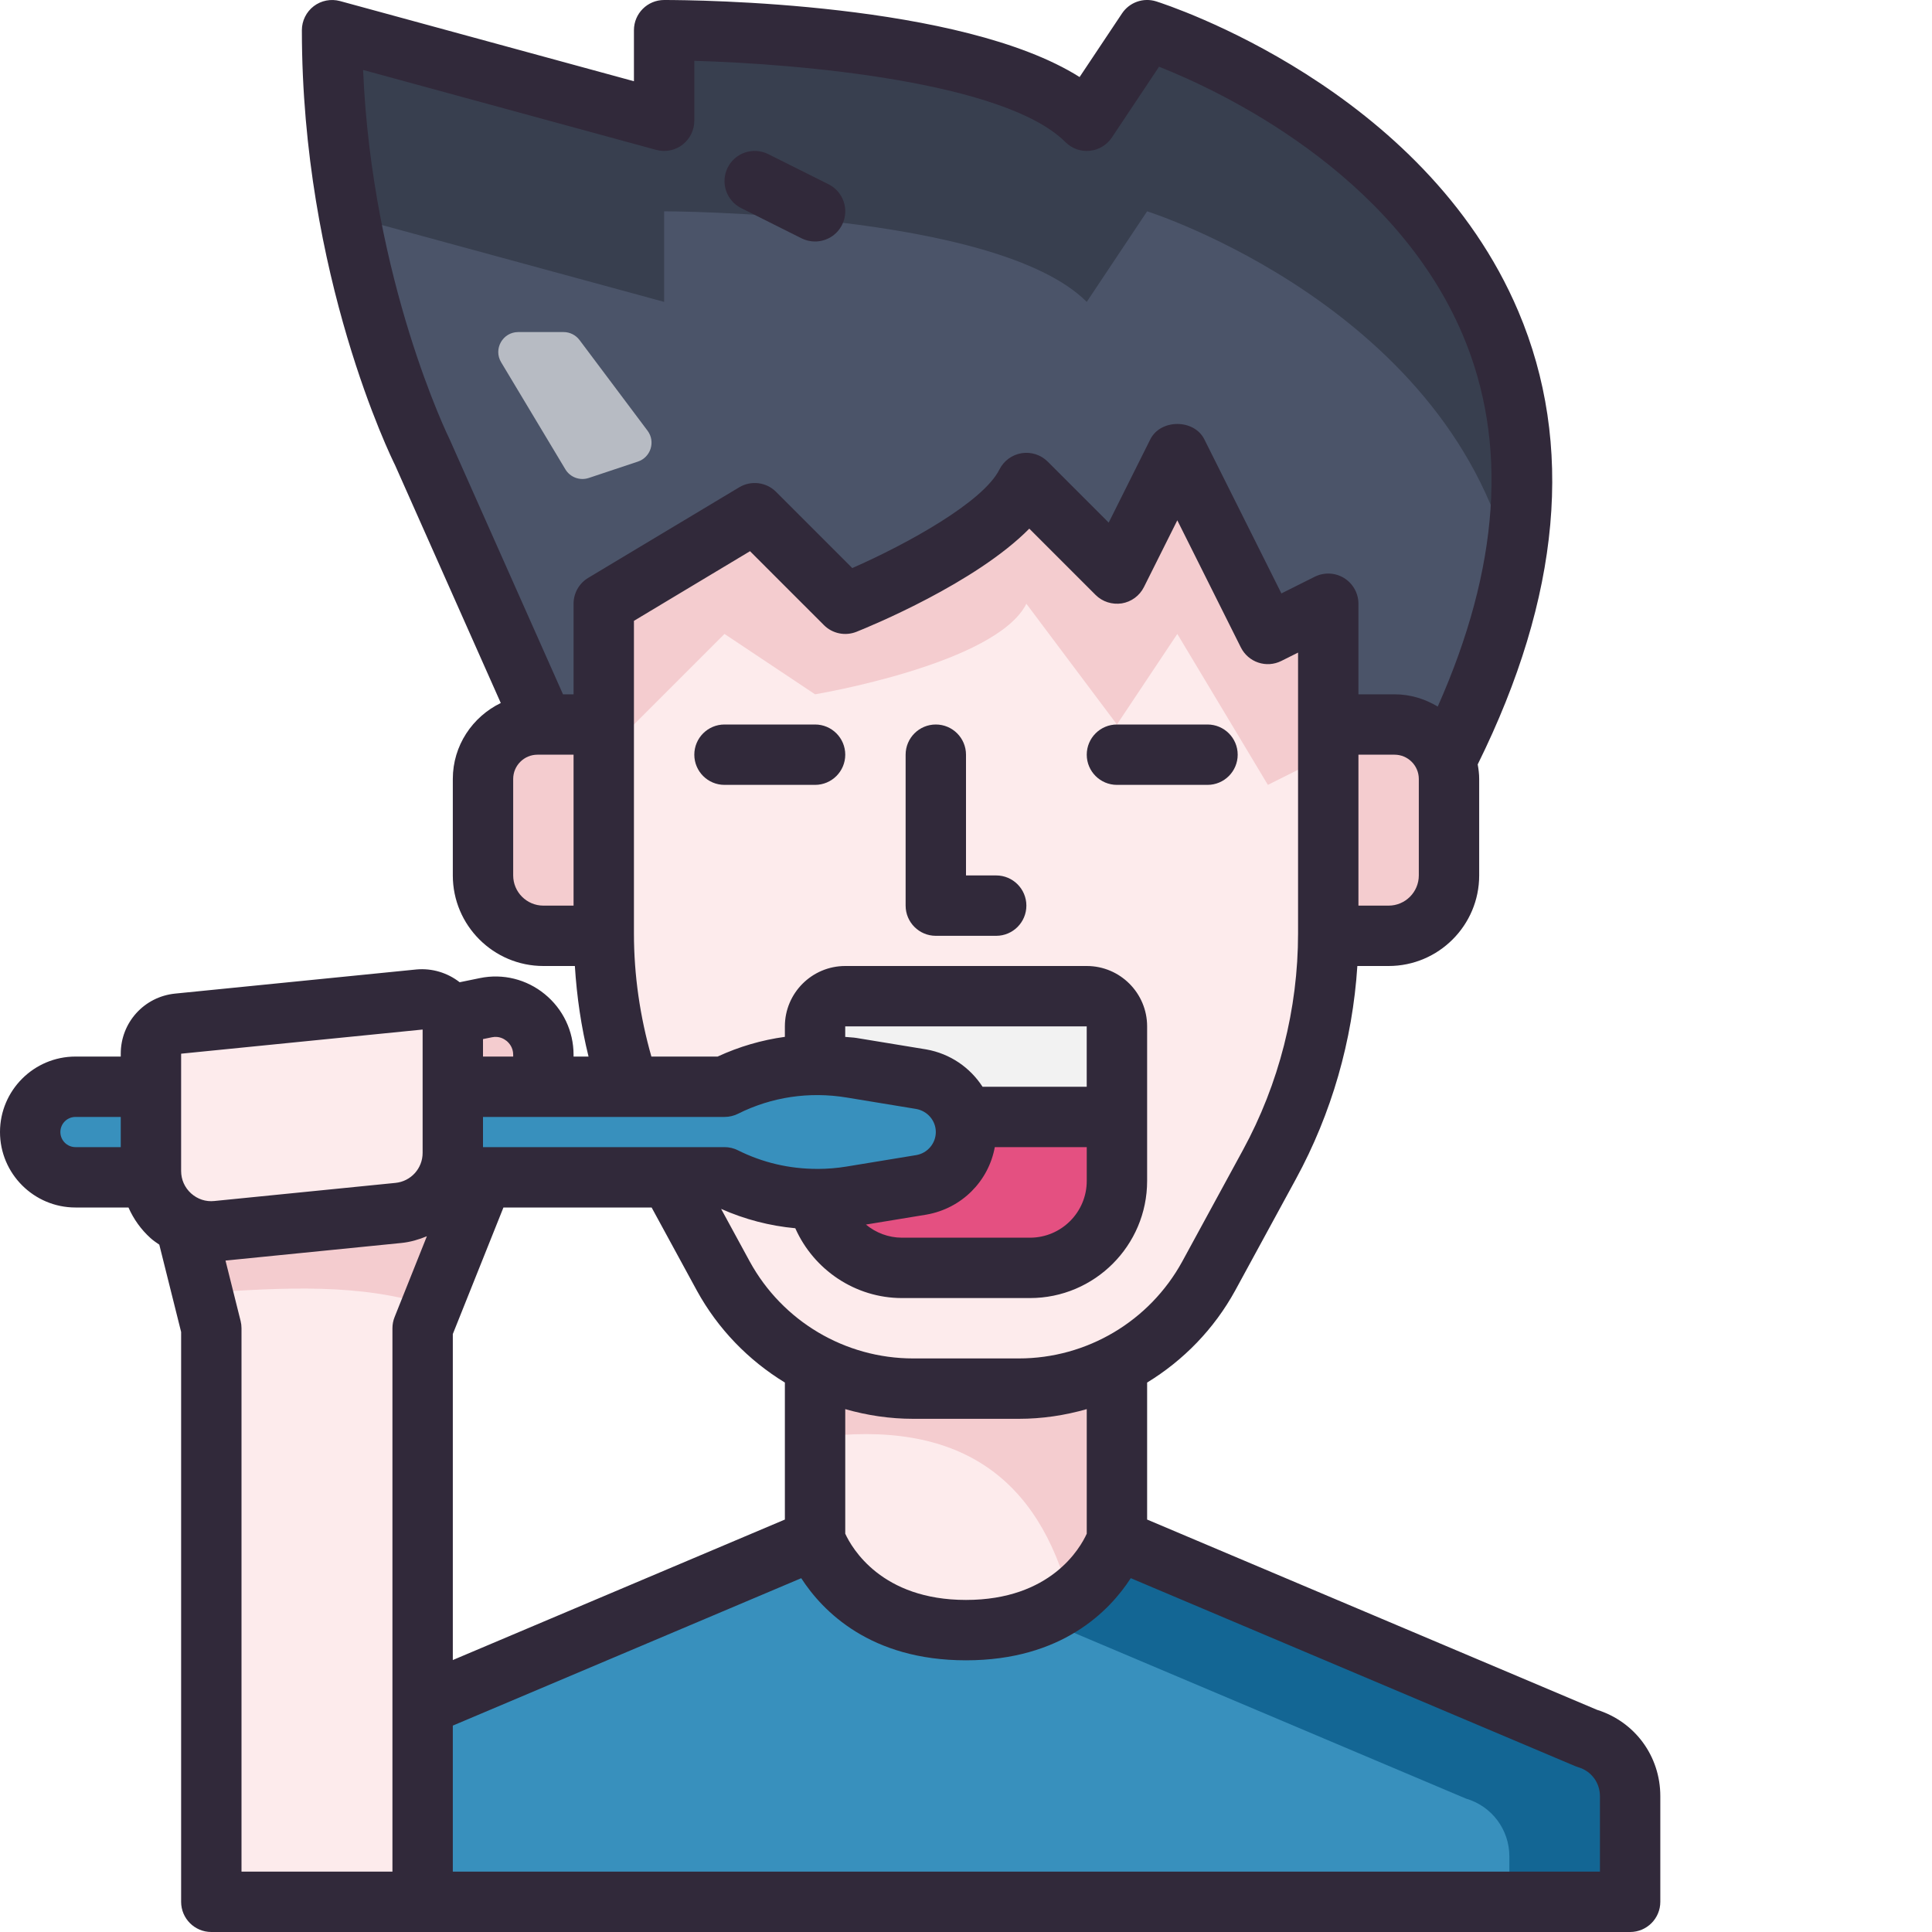 <svg id="Color_outline" height="512" viewBox="0 0 64 64" width="512" xmlns="http://www.w3.org/2000/svg"><path d="m20 24v6.92.08h-2c-1.1 0-2-.9-2-2v-3.2c0-.99.81-1.8 1.8-1.8h.2z" fill="#f4cccf"/><path d="m48 25.8v3.2c0 1.1-.9 2-2 2h-2c0-.03 0-.05 0-.08v-6.92h2.2c.73 0 1.37.45 1.65 1.08.1.22.15.46.15.72z" fill="#f4cccf"/><path d="m54 59.5v3.5h-22-18v-6.5l13-5.5s1 3 5 3 5-3 5-3l15.56 6.58c.86.25 1.44 1.03 1.44 1.92z" fill="#3890bd"/><path d="m54 59.5v3.5h-4v-1.5c0-.89-.58-1.67-1.44-1.92l-14.21-6.01c2.07-.82 2.65-2.57 2.65-2.57l15.56 6.58c.86.25 1.44 1.03 1.44 1.92z" fill="#136694"/><path d="m37 45.22v5.78s-1 3-5 3-5-3-5-3v-5.78c.99.5 2.1.78 3.25.78h3.5c1.15 0 2.26-.28 3.25-.78z" fill="#fdebec"/><path d="m33.75 46h-3.5c-1.15 0-2.26-.28-3.25-.78v2.404c4.785-.638 7.405 1.338 8.449 5.343 1.179-.868 1.551-1.967 1.551-1.967v-5.78c-.99.5-2.1.78-3.25.78z" fill="#f4cccf"/><path d="m44 24v6.92.08c-.01 2.65-.68 5.25-1.95 7.58l-2.01 3.69c-.71 1.29-1.78 2.31-3.04 2.95-.99.5-2.1.78-3.25.78h-3.5c-1.15 0-2.26-.28-3.25-.78-1.26-.64-2.33-1.66-3.04-2.95l-1.78-3.27h1.82c.96.48 2 .72 3.06.72h.01c.27 1.3 1.43 2.28 2.81 2.28h4.24c1.59 0 2.88-1.29 2.88-2.88v-2.12-3c0-.55-.45-1-1-1h-8c-.55 0-1 .45-1 1v1.28c-1.04.01-2.06.25-3 .72h-3.17c-.54-1.6-.82-3.29-.83-5 0-.03 0-.05 0-.08v-6.92-4l5-3 3 3s5-2 6-4l3 3 2-4 3 6 2-1z" fill="#fdebec"/><path d="m44 20v5l-2 1-3-5-2 3-3-4c-1 2-7 3-7 3l-3-2-4 4v-5l5-3 3 3s5-2 6-4l3 3 2-4 3 6z" fill="#f4cccf"/><path d="m16 39-2 5v12.5 6.5h-7v-19l-.85-3.4c.32.15.67.22 1.05.18l6-.6c.73-.07 1.34-.54 1.62-1.18z" fill="#fdebec"/><path d="m14.82 39c-.28.64-.89 1.11-1.62 1.18l-6 .6c-.38.04-.73-.03-1.05-.18l.558 2.232c2.675-.181 5.263-.334 7.583.439l1.709-4.271z" fill="#f4cccf"/><path d="m18 36h-3v-1.9c0-.17-.04-.33-.12-.47l1.22-.25c.98-.2 1.9.56 1.9 1.56z" fill="#f4cccf"/><path d="m15 36v2.19c0 .29-.06.56-.18.81-.28.64-.89 1.11-1.62 1.18l-6 .6c-.38.04-.73-.03-1.05-.18-.62-.29-1.07-.89-1.14-1.6-.01-.07-.01-.14-.01-.21v-2.79-1.1c0-.51.39-.94.9-.99l8-.8c.42-.04.8.18.98.52.08.14.12.3.12.47z" fill="#fdebec"/><path d="m30.52 39.25c.85-.15 1.48-.88 1.48-1.75 0-.17-.03-.34-.08-.5h5.08v2.12c0 1.59-1.29 2.88-2.88 2.88h-4.24c-1.38 0-2.54-.98-2.81-2.28.38 0 .76-.03 1.14-.09z" fill="#e45081"/><path d="m28 33h8c.55 0 1 .45 1 1v3h-5.08c-.18-.64-.72-1.13-1.4-1.25l-2.31-.38c-.4-.07-.81-.1-1.21-.09v-1.28c0-.55.45-1 1-1z" fill="#f2f2f2"/><path d="m5 38.79c0 .07 0 .14.01.21h-2.51c-.83 0-1.5-.67-1.5-1.5s.67-1.5 1.5-1.5h2.5z" fill="#3890bd"/><path d="m31.92 37c.05.16.08.33.08.5 0 .87-.63 1.6-1.48 1.75l-2.31.38c-.38.06-.76.09-1.14.09h-.01c-1.06 0-2.1-.24-3.06-.72h-1.82-6.18-1.18c.12-.25.18-.52.18-.81v-2.19h3 2.83 3.17c.94-.47 1.96-.71 3-.72.4-.01.81.02 1.21.09l2.31.38c.68.12 1.22.61 1.4 1.25z" fill="#3890bd"/><path d="m38 1s19 6 10 24l-.15.08c-.28-.63-.92-1.08-1.65-1.08h-2.2v-4l-2 1-3-6-2 4-3-3c-1 2-6 4-6 4l-3-3-5 3v4h-2l-4-9s-3-6-3-14l11 3v-3s11 0 14 3z" fill="#4b5469"/><path d="m50.11 19.03c-1.91-8.81-12.11-12.03-12.11-12.03l-2 3c-3-3-14-3-14-3v3l-10.43-2.84c-.34-1.84-.57-3.92-.57-6.16l11 3v-3s11 0 14 3l2-3s14.72 4.65 12.11 18.03z" fill="#383f4f"/><path d="m16.601 12.001 2.127 3.545c.159.266.482.385.776.287l1.627-.542c.428-.143.59-.663.32-1.023l-2.252-3.002c-.126-.168-.321-.266-.529-.266h-1.502c-.514 0-.832.56-.567 1.001z" fill="#b7bbc3"/><g fill="#31293a"><path d="m33 29h-1v-4c0-.552-.448-1-1-1s-1 .448-1 1v5c0 .552.448 1 1 1h2c.552 0 1-.448 1-1s-.448-1-1-1z"/><path d="m26.553 7.895c.143.071.296.105.446.105.367 0 .72-.202.896-.553.247-.494.047-1.095-.447-1.342l-2-1c-.496-.248-1.095-.046-1.342.447-.247.494-.047 1.095.447 1.342z"/><path d="m27 24h-3c-.552 0-1 .448-1 1s.448 1 1 1h3c.552 0 1-.448 1-1s-.448-1-1-1z"/><path d="m40 24h-3c-.552 0-1 .448-1 1s.448 1 1 1h3c.552 0 1-.448 1-1s-.448-1-1-1z"/><path d="m4.256 40c.168.382.415.729.731 1.014.09.082.191.148.29.217l.723 2.892v18.877c0 .552.448 1 1 1h47c.552 0 1-.448 1-1v-3.5c0-1.325-.841-2.467-2.099-2.861l-14.901-6.302v-4.538c1.2-.733 2.217-1.771 2.918-3.05l2.009-3.69c1.184-2.172 1.879-4.592 2.037-7.059h1.036c1.654 0 3-1.346 3-3v-3.196c0-.165-.021-.325-.049-.482 2.751-5.563 3.208-10.612 1.347-15.005-3.133-7.398-11.636-10.157-11.997-10.271-.425-.134-.886.028-1.133.399l-1.405 2.107c-3.923-2.475-12.693-2.552-13.763-2.552-.552 0-1 .448-1 1v1.691l-9.737-2.656c-.3-.081-.622-.019-.87.17-.247.19-.393.483-.393.795 0 8.143 2.979 14.193 3.086 14.406l3.503 7.882c-.936.455-1.589 1.407-1.589 2.516v3.196c0 1.654 1.346 3 3 3h1.043c.064 1.015.21 2.019.453 3h-.496v-.06c0-.781-.348-1.513-.954-2.008-.604-.494-1.386-.688-2.146-.532l-.673.138c-.404-.315-.913-.469-1.426-.424l-7.999.8c-1.028.103-1.802.959-1.802 1.991v.095h-1.5c-1.378 0-2.5 1.122-2.5 2.5s1.122 2.5 2.5 2.5zm38.744-9.08c0 2.503-.632 4.986-1.829 7.182l-2.008 3.688c-1.085 1.98-3.159 3.21-5.413 3.21h-3.5c-2.254 0-4.328-1.23-5.412-3.208l-.95-1.746c.786.349 1.613.563 2.457.641.609 1.374 1.984 2.313 3.535 2.313h4.24c2.139 0 3.88-1.741 3.88-3.88v-5.12c0-1.103-.897-2-2-2h-8c-1.103 0-2 .897-2 2v.347c-.766.105-1.515.323-2.228.653h-2.194c-.376-1.322-.578-2.689-.578-4.08v-10.354l3.845-2.307 2.448 2.448c.283.284.707.37 1.079.222.46-.184 3.947-1.616 5.725-3.417l2.196 2.196c.227.227.548.327.867.28.317-.052.59-.252.734-.54l1.106-2.212 2.105 4.211c.248.494.847.696 1.342.447l.553-.276zm-7 15.759v4.127c-.217.476-1.192 2.194-4 2.194-2.796 0-3.78-1.715-4-2.195v-4.126c.722.207 1.477.321 2.25.321h3.5c.773 0 1.528-.114 2.25-.321zm-3.046-8.679h3.046v1.12c0 1.037-.843 1.88-1.88 1.88h-4.24c-.449 0-.868-.163-1.195-.435l2.009-.33c1.168-.206 2.055-1.11 2.26-2.235zm-2.272-3.237-2.308-.379c-.125-.021-.25-.02-.375-.035v-.349h8v2h-3.451c-.41-.632-1.068-1.096-1.866-1.237zm16.318-5.763c0 .551-.449 1-1 1h-1v-5h1.196c.443 0 .804.361.804.804zm-28 1h-1c-.551 0-1-.449-1-1v-3.196c0-.443.361-.804.804-.804h1.196zm.485-10.857c-.301.18-.485.506-.485.857v3h-.35l-3.755-8.446c-.027-.055-2.571-5.243-2.867-12.237l9.709 2.648c.303.082.623.019.87-.17.247-.19.393-.483.393-.795v-1.985c3.476.098 10.291.69 12.293 2.692.212.212.506.319.806.288.298-.029.567-.191.733-.44l1.563-2.345c2.002.792 7.772 3.482 10.062 8.887 1.511 3.568 1.215 7.708-.83 12.309-.42-.252-.906-.406-1.431-.406h-1.196v-3c0-.347-.18-.668-.474-.851-.295-.182-.664-.198-.973-.044l-1.105.553-2.553-5.105c-.339-.678-1.45-.678-1.789 0l-1.379 2.759-2.019-2.019c-.228-.228-.551-.331-.867-.28-.317.052-.59.252-.734.54-.54 1.08-3.062 2.469-4.874 3.265l-2.525-2.525c-.324-.324-.828-.386-1.222-.15zm-3.485 15.278.3-.061c.234-.047.4.056.481.121.081.067.219.215.219.459v.06h-1zm0 2.579h8c.155 0 .309-.036.447-.105 1.117-.559 2.361-.742 3.601-.538l2.298.378c.379.067.654.389.654.765s-.275.698-.642.763l-2.312.38c-.322.053-.644.078-.964.079-.004 0-.008-.002-.012-.002h-.01v.001c-.904-.001-1.793-.205-2.613-.615-.138-.07-.292-.106-.447-.106h-8zm-1 7.192 1.677-4.192h4.909l1.497 2.75c.701 1.279 1.717 2.316 2.917 3.049v4.538l-11 4.654zm0 12.971 11.542-4.883c.707 1.092 2.289 2.72 5.458 2.72s4.751-1.628 5.458-2.721l14.712 6.222c.036.015.073.028.11.04.431.125.72.51.72.959v2.5h-38zm-1.928-13.535c-.048.118-.072.244-.072.372v18h-5v-18c0-.082-.01-.163-.03-.243l-.5-1.999 5.828-.583c.299-.03.578-.114.843-.223zm-7.072-8.723 8-.8v4.085c0 .516-.387.944-.9.995l-6 .6c-.284.031-.559-.062-.771-.253-.212-.193-.329-.456-.329-.742zm-4 2.595c0-.276.224-.5.5-.5h1.5v1h-1.5c-.276 0-.5-.224-.5-.5z"/></g></svg>